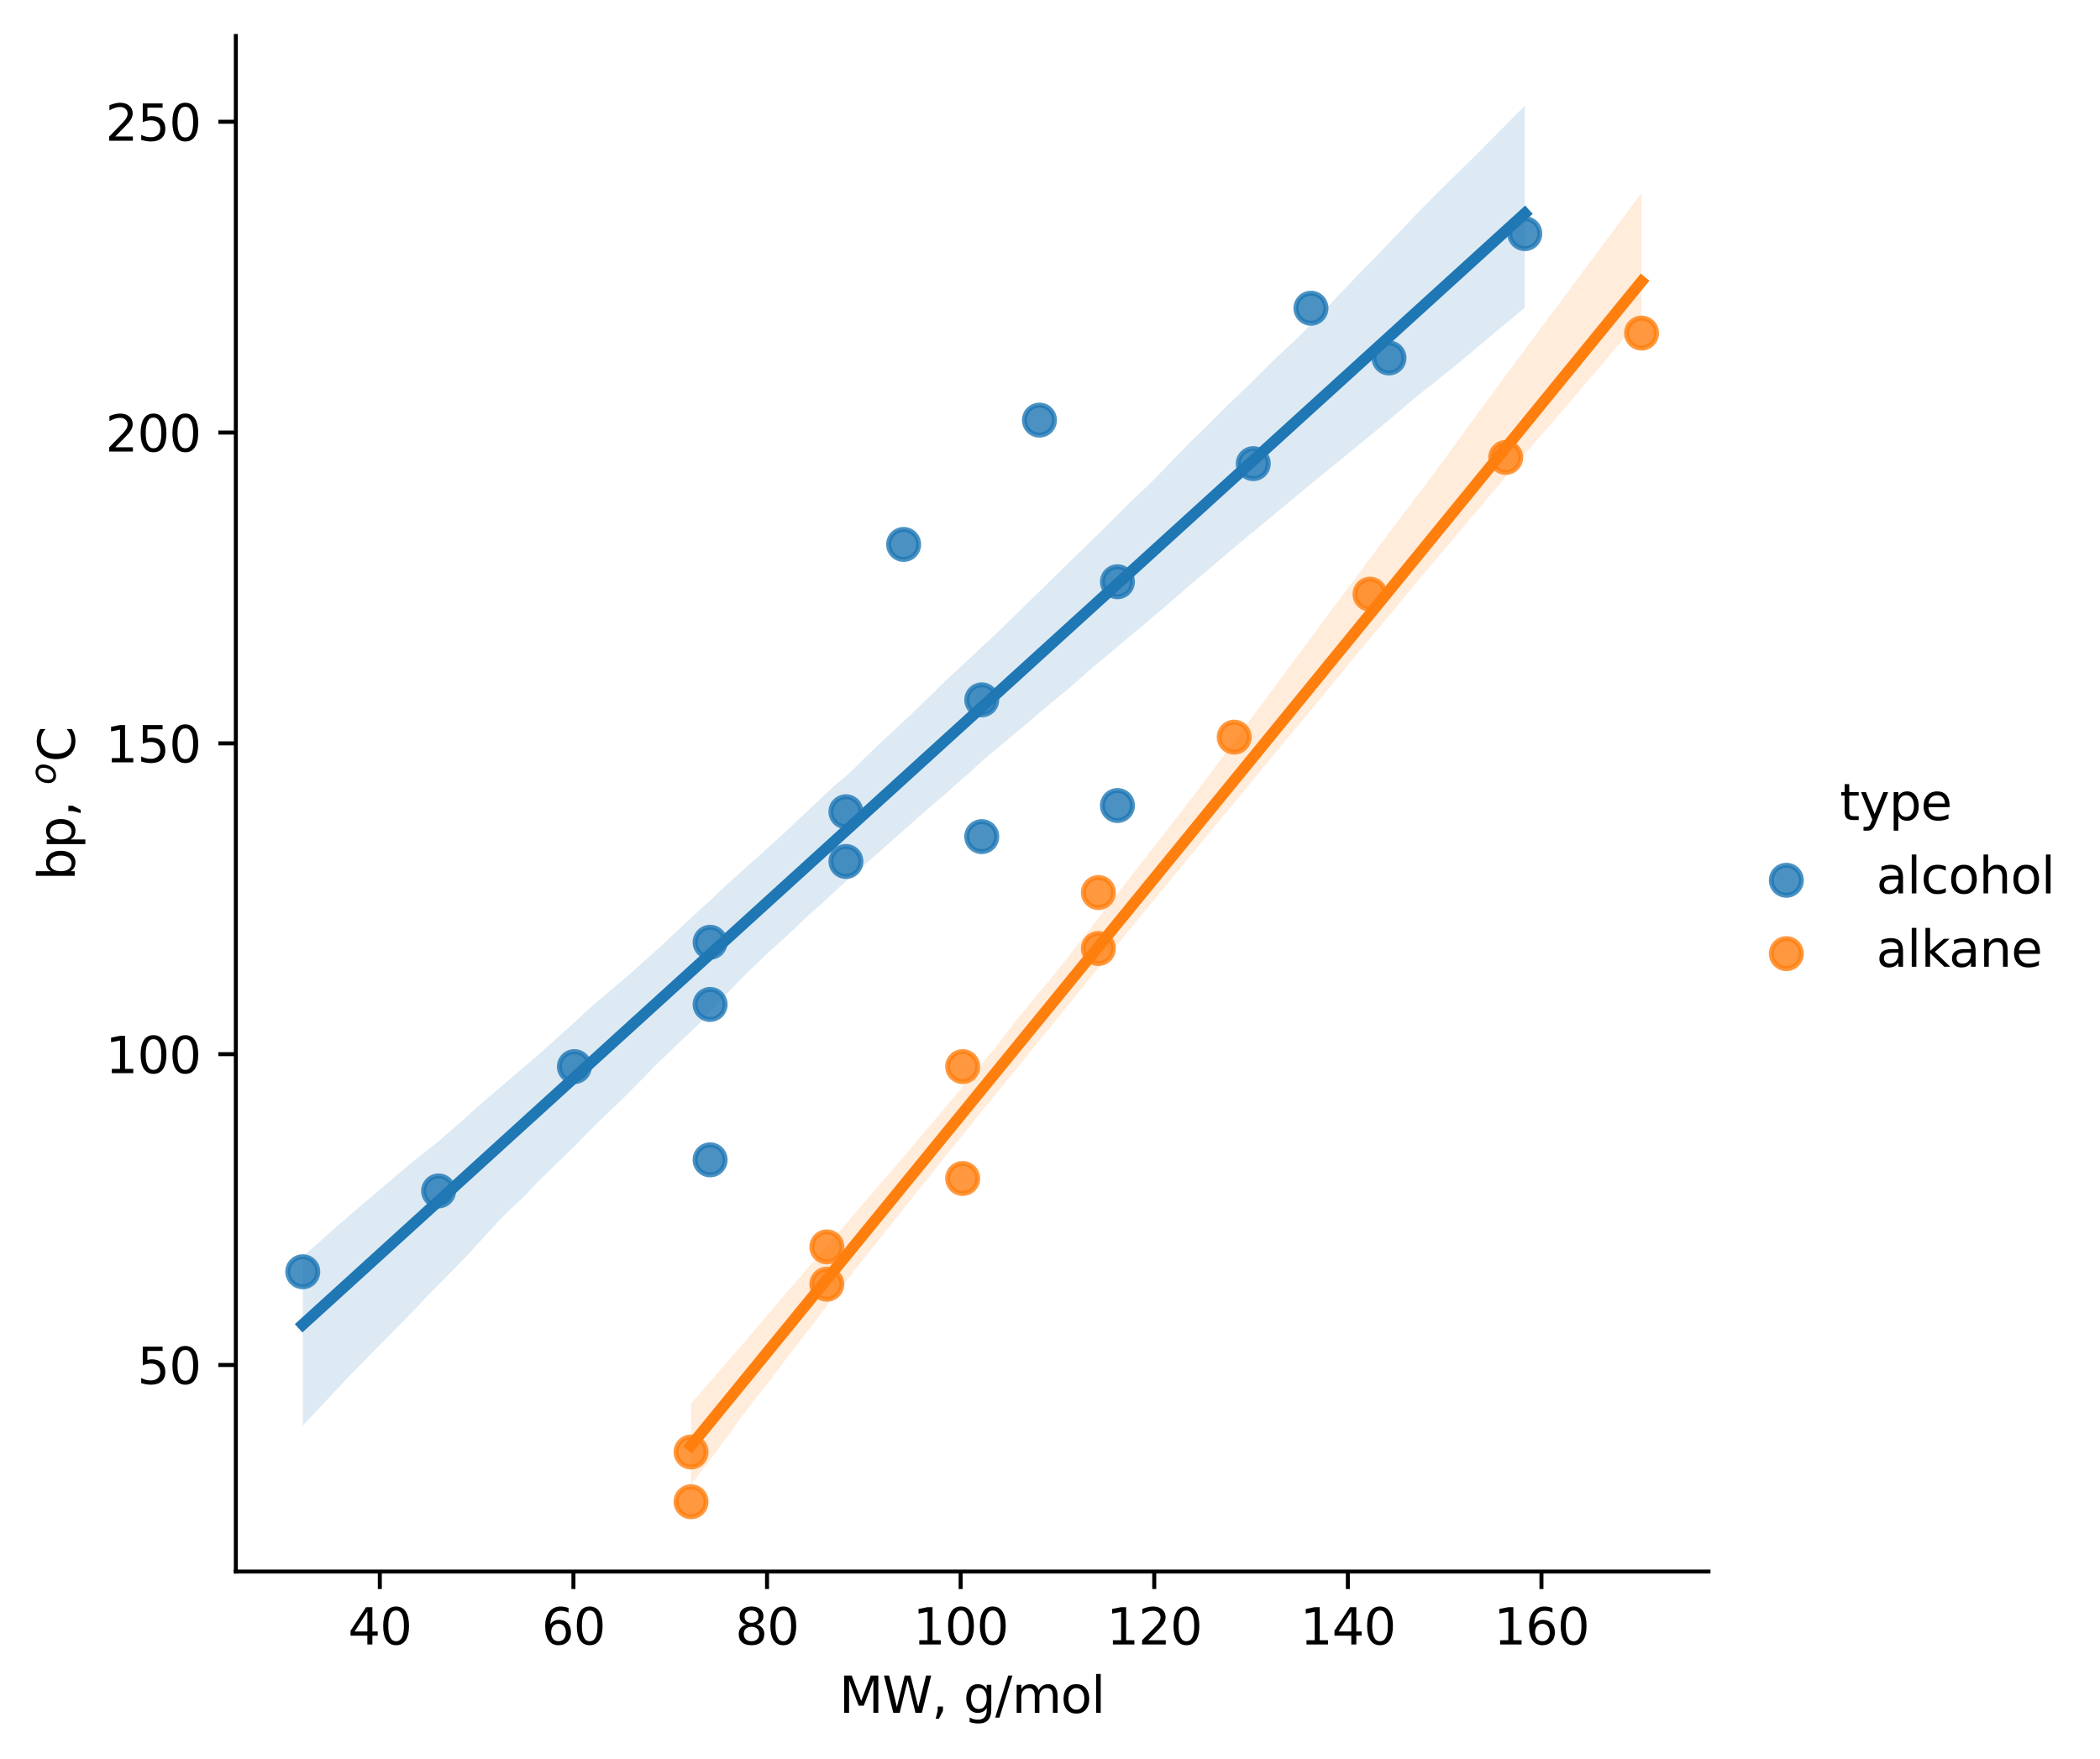 <?xml version="1.0" encoding="utf-8" standalone="no"?>
<!DOCTYPE svg PUBLIC "-//W3C//DTD SVG 1.1//EN"
  "http://www.w3.org/Graphics/SVG/1.1/DTD/svg11.dtd">
<svg xmlns:xlink="http://www.w3.org/1999/xlink" width="420.189pt" height="351.996pt" viewBox="0 0 420.189 351.996" xmlns="http://www.w3.org/2000/svg" version="1.1">
 <defs>
  <style type="text/css">*{stroke-linejoin: round; stroke-linecap: butt}</style>
 </defs>
 <g id="figure_1">
  <g id="patch_1">
   <path d="M 0 351.996 
L 420.189 351.996 
L 420.189 0 
L 0 0 
z
" style="fill: #ffffff"/>
  </g>
  <g id="axes_1">
   <g id="patch_2">
    <path d="M 47.188 314.44 
L 341.851 314.44 
L 341.851 7.2 
L 47.188 7.2 
z
" style="fill: #ffffff"/>
   </g>
   <g id="PathCollection_1">
    <defs>
     <path id="mc6880eda62" d="M 0 3 
C 0.796 3 1.559 2.684 2.121 2.121 
C 2.684 1.559 3 0.796 3 0 
C 3 -0.796 2.684 -1.559 2.121 -2.121 
C 1.559 -2.684 0.796 -3 0 -3 
C -0.796 -3 -1.559 -2.684 -2.121 -2.121 
C -2.684 -1.559 -3 -0.796 -3 0 
C -3 0.796 -2.684 1.559 -2.121 2.121 
C -1.559 2.684 -0.796 3 0 3 
z
" style="stroke: #1f77b4; stroke-opacity: 0.8"/>
    </defs>
    <g clip-path="url(#p0eedf5c0e0)">
     <use xlink:href="#mc6880eda62" x="60.581" y="254.456" style="fill: #1f77b4; fill-opacity: 0.8; stroke: #1f77b4; stroke-opacity: 0.8"/>
     <use xlink:href="#mc6880eda62" x="87.756" y="238.287" style="fill: #1f77b4; fill-opacity: 0.8; stroke: #1f77b4; stroke-opacity: 0.8"/>
     <use xlink:href="#mc6880eda62" x="114.931" y="213.412" style="fill: #1f77b4; fill-opacity: 0.8; stroke: #1f77b4; stroke-opacity: 0.8"/>
     <use xlink:href="#mc6880eda62" x="142.087" y="188.536" style="fill: #1f77b4; fill-opacity: 0.8; stroke: #1f77b4; stroke-opacity: 0.8"/>
     <use xlink:href="#mc6880eda62" x="169.262" y="162.418" style="fill: #1f77b4; fill-opacity: 0.8; stroke: #1f77b4; stroke-opacity: 0.8"/>
     <use xlink:href="#mc6880eda62" x="196.437" y="140.03" style="fill: #1f77b4; fill-opacity: 0.8; stroke: #1f77b4; stroke-opacity: 0.8"/>
     <use xlink:href="#mc6880eda62" x="223.592" y="116.399" style="fill: #1f77b4; fill-opacity: 0.8; stroke: #1f77b4; stroke-opacity: 0.8"/>
     <use xlink:href="#mc6880eda62" x="250.767" y="92.767" style="fill: #1f77b4; fill-opacity: 0.8; stroke: #1f77b4; stroke-opacity: 0.8"/>
     <use xlink:href="#mc6880eda62" x="277.923" y="71.623" style="fill: #1f77b4; fill-opacity: 0.8; stroke: #1f77b4; stroke-opacity: 0.8"/>
     <use xlink:href="#mc6880eda62" x="305.098" y="46.748" style="fill: #1f77b4; fill-opacity: 0.8; stroke: #1f77b4; stroke-opacity: 0.8"/>
     <use xlink:href="#mc6880eda62" x="142.087" y="200.974" style="fill: #1f77b4; fill-opacity: 0.8; stroke: #1f77b4; stroke-opacity: 0.8"/>
     <use xlink:href="#mc6880eda62" x="142.087" y="232.068" style="fill: #1f77b4; fill-opacity: 0.8; stroke: #1f77b4; stroke-opacity: 0.8"/>
     <use xlink:href="#mc6880eda62" x="169.262" y="172.368" style="fill: #1f77b4; fill-opacity: 0.8; stroke: #1f77b4; stroke-opacity: 0.8"/>
     <use xlink:href="#mc6880eda62" x="196.437" y="167.393" style="fill: #1f77b4; fill-opacity: 0.8; stroke: #1f77b4; stroke-opacity: 0.8"/>
     <use xlink:href="#mc6880eda62" x="223.592" y="161.174" style="fill: #1f77b4; fill-opacity: 0.8; stroke: #1f77b4; stroke-opacity: 0.8"/>
     <use xlink:href="#mc6880eda62" x="180.806" y="108.936" style="fill: #1f77b4; fill-opacity: 0.8; stroke: #1f77b4; stroke-opacity: 0.8"/>
     <use xlink:href="#mc6880eda62" x="207.981" y="84.061" style="fill: #1f77b4; fill-opacity: 0.8; stroke: #1f77b4; stroke-opacity: 0.8"/>
     <use xlink:href="#mc6880eda62" x="262.311" y="61.673" style="fill: #1f77b4; fill-opacity: 0.8; stroke: #1f77b4; stroke-opacity: 0.8"/>
    </g>
   </g>
   <g id="FillBetweenPolyCollection_1">
    <path d="M 60.581 251.454 
L 60.581 285.245 
L 63.051 282.616 
L 65.521 279.987 
L 67.991 277.358 
L 70.461 274.73 
L 72.931 272.226 
L 75.4 269.722 
L 77.87 267.212 
L 80.34 264.692 
L 82.81 262.202 
L 85.28 259.543 
L 87.75 257.041 
L 90.22 254.539 
L 92.69 252.034 
L 95.159 249.367 
L 97.629 246.659 
L 100.099 243.953 
L 102.569 241.546 
L 105.039 239.258 
L 107.509 236.574 
L 109.979 234.177 
L 112.448 231.78 
L 114.918 229.384 
L 117.388 226.839 
L 119.858 224.384 
L 122.328 222.013 
L 124.798 219.638 
L 127.268 217.136 
L 129.737 214.633 
L 132.207 212.148 
L 134.677 209.779 
L 137.147 207.441 
L 139.617 205.088 
L 142.087 202.436 
L 144.557 199.786 
L 147.026 197.139 
L 149.496 194.667 
L 151.966 192.287 
L 154.436 189.92 
L 156.906 187.752 
L 159.376 185.422 
L 161.846 183.052 
L 164.316 180.912 
L 166.785 178.591 
L 169.255 176.361 
L 171.725 174.174 
L 174.195 171.986 
L 176.665 169.809 
L 179.135 167.609 
L 181.605 165.421 
L 184.074 163.236 
L 186.544 161.064 
L 189.014 159.018 
L 191.484 156.768 
L 193.954 154.614 
L 196.424 152.365 
L 198.894 150.268 
L 201.363 148.203 
L 203.833 146.141 
L 206.303 144.077 
L 208.773 141.92 
L 211.243 139.911 
L 213.713 137.851 
L 216.183 135.713 
L 218.653 133.516 
L 221.122 131.501 
L 223.592 129.411 
L 226.062 127.313 
L 228.532 125.272 
L 231.002 123.172 
L 233.472 121.065 
L 235.942 118.933 
L 238.411 116.819 
L 240.881 114.719 
L 243.351 112.62 
L 245.821 110.521 
L 248.291 108.445 
L 250.761 106.4 
L 253.231 104.354 
L 255.7 102.307 
L 258.17 100.259 
L 260.64 98.222 
L 263.11 96.185 
L 265.58 94.184 
L 268.05 92.157 
L 270.52 90.13 
L 272.99 88.103 
L 275.459 86.076 
L 277.929 84.016 
L 280.399 81.926 
L 282.869 79.836 
L 285.339 77.834 
L 287.809 75.884 
L 290.279 73.922 
L 292.748 71.88 
L 295.218 69.818 
L 297.688 67.745 
L 300.158 65.641 
L 302.628 63.631 
L 305.098 61.571 
L 305.098 21.165 
L 305.098 21.165 
L 302.628 23.654 
L 300.158 26.144 
L 297.688 28.633 
L 295.218 31.122 
L 292.748 33.55 
L 290.279 35.967 
L 287.809 38.384 
L 285.339 40.893 
L 282.869 43.414 
L 280.399 46.032 
L 277.929 48.577 
L 275.459 51.199 
L 272.99 53.676 
L 270.52 56.266 
L 268.05 58.855 
L 265.58 61.446 
L 263.11 64.037 
L 260.64 66.628 
L 258.17 68.975 
L 255.7 71.258 
L 253.231 73.67 
L 250.761 76.159 
L 248.291 78.542 
L 245.821 80.893 
L 243.351 83.366 
L 240.881 85.85 
L 238.411 88.175 
L 235.942 90.734 
L 233.472 93.271 
L 231.002 95.817 
L 228.532 98.245 
L 226.062 100.538 
L 223.592 103 
L 221.122 105.506 
L 218.653 107.916 
L 216.183 110.326 
L 213.713 112.698 
L 211.243 115.149 
L 208.773 117.561 
L 206.303 119.973 
L 203.833 122.385 
L 201.363 124.793 
L 198.894 127.199 
L 196.424 129.452 
L 193.954 131.775 
L 191.484 134.099 
L 189.014 136.358 
L 186.544 138.824 
L 184.074 141.222 
L 181.605 143.593 
L 179.135 145.897 
L 176.665 148.155 
L 174.195 150.527 
L 171.725 152.967 
L 169.255 155.286 
L 166.785 157.364 
L 164.316 159.686 
L 161.846 162.013 
L 159.376 164.323 
L 156.906 166.668 
L 154.436 168.91 
L 151.966 171.142 
L 149.496 173.339 
L 147.026 175.556 
L 144.557 177.819 
L 142.087 180.181 
L 139.617 182.402 
L 137.147 184.715 
L 134.677 186.993 
L 132.207 189.346 
L 129.737 191.54 
L 127.268 193.773 
L 124.798 195.964 
L 122.328 198.001 
L 119.858 200.097 
L 117.388 202.265 
L 114.918 204.587 
L 112.448 206.795 
L 109.979 209.021 
L 107.509 211.217 
L 105.039 213.344 
L 102.569 215.438 
L 100.099 217.541 
L 97.629 219.643 
L 95.159 221.797 
L 92.69 224.074 
L 90.22 226.216 
L 87.75 228.359 
L 85.28 230.312 
L 82.81 232.241 
L 80.34 234.335 
L 77.87 236.435 
L 75.4 238.538 
L 72.931 240.638 
L 70.461 242.737 
L 67.991 244.858 
L 65.521 247.056 
L 63.051 249.255 
L 60.581 251.454 
z
" clip-path="url(#p0eedf5c0e0)" style="fill: #1f77b4; fill-opacity: 0.15"/>
   </g>
   <g id="PathCollection_2">
    <defs>
     <path id="m1ba519c7c3" d="M 0 3 
C 0.796 3 1.559 2.684 2.121 2.121 
C 2.684 1.559 3 0.796 3 0 
C 3 -0.796 2.684 -1.559 2.121 -2.121 
C 1.559 -2.684 0.796 -3 0 -3 
C -0.796 -3 -1.559 -2.684 -2.121 -2.121 
C -2.684 -1.559 -3 -0.796 -3 0 
C -3 0.796 -2.684 1.559 -2.121 2.121 
C -1.559 2.684 -0.796 3 0 3 
z
" style="stroke: #ff7f0e; stroke-opacity: 0.8"/>
    </defs>
    <g clip-path="url(#p0eedf5c0e0)">
     <use xlink:href="#m1ba519c7c3" x="138.271" y="290.524" style="fill: #ff7f0e; fill-opacity: 0.8; stroke: #ff7f0e; stroke-opacity: 0.8"/>
     <use xlink:href="#m1ba519c7c3" x="165.446" y="249.481" style="fill: #ff7f0e; fill-opacity: 0.8; stroke: #ff7f0e; stroke-opacity: 0.8"/>
     <use xlink:href="#m1ba519c7c3" x="192.621" y="213.412" style="fill: #ff7f0e; fill-opacity: 0.8; stroke: #ff7f0e; stroke-opacity: 0.8"/>
     <use xlink:href="#m1ba519c7c3" x="219.777" y="178.586" style="fill: #ff7f0e; fill-opacity: 0.8; stroke: #ff7f0e; stroke-opacity: 0.8"/>
     <use xlink:href="#m1ba519c7c3" x="246.951" y="147.492" style="fill: #ff7f0e; fill-opacity: 0.8; stroke: #ff7f0e; stroke-opacity: 0.8"/>
     <use xlink:href="#m1ba519c7c3" x="274.126" y="118.886" style="fill: #ff7f0e; fill-opacity: 0.8; stroke: #ff7f0e; stroke-opacity: 0.8"/>
     <use xlink:href="#m1ba519c7c3" x="301.282" y="91.523" style="fill: #ff7f0e; fill-opacity: 0.8; stroke: #ff7f0e; stroke-opacity: 0.8"/>
     <use xlink:href="#m1ba519c7c3" x="328.457" y="66.648" style="fill: #ff7f0e; fill-opacity: 0.8; stroke: #ff7f0e; stroke-opacity: 0.8"/>
     <use xlink:href="#m1ba519c7c3" x="165.446" y="256.943" style="fill: #ff7f0e; fill-opacity: 0.8; stroke: #ff7f0e; stroke-opacity: 0.8"/>
     <use xlink:href="#m1ba519c7c3" x="219.777" y="189.78" style="fill: #ff7f0e; fill-opacity: 0.8; stroke: #ff7f0e; stroke-opacity: 0.8"/>
     <use xlink:href="#m1ba519c7c3" x="138.271" y="300.475" style="fill: #ff7f0e; fill-opacity: 0.8; stroke: #ff7f0e; stroke-opacity: 0.8"/>
     <use xlink:href="#m1ba519c7c3" x="192.621" y="235.799" style="fill: #ff7f0e; fill-opacity: 0.8; stroke: #ff7f0e; stroke-opacity: 0.8"/>
    </g>
   </g>
   <g id="FillBetweenPolyCollection_2">
    <path d="M 138.271 280.847 
L 138.271 297.061 
L 140.192 294.545 
L 142.113 292.096 
L 144.034 289.423 
L 145.955 286.851 
L 147.876 284.163 
L 149.797 281.632 
L 151.719 279.175 
L 153.64 276.693 
L 155.561 274.195 
L 157.482 271.629 
L 159.403 269.185 
L 161.324 266.639 
L 163.245 264.202 
L 165.166 261.641 
L 167.087 259.238 
L 169.008 256.745 
L 170.929 254.246 
L 172.85 251.802 
L 174.771 249.434 
L 176.692 247.022 
L 178.614 244.626 
L 180.535 242.21 
L 182.456 239.769 
L 184.377 237.38 
L 186.298 234.975 
L 188.219 232.549 
L 190.14 230.162 
L 192.061 227.783 
L 193.982 225.424 
L 195.903 222.991 
L 197.824 220.649 
L 199.745 218.319 
L 201.666 215.952 
L 203.587 213.592 
L 205.508 211.217 
L 207.43 208.848 
L 209.351 206.51 
L 211.272 204.132 
L 213.193 201.731 
L 215.114 199.373 
L 217.035 197.023 
L 218.956 194.638 
L 220.877 192.294 
L 222.798 189.955 
L 224.719 187.617 
L 226.64 185.269 
L 228.561 182.902 
L 230.482 180.597 
L 232.403 178.266 
L 234.325 175.929 
L 236.246 173.59 
L 238.167 171.261 
L 240.088 168.922 
L 242.009 166.599 
L 243.93 164.24 
L 245.851 161.919 
L 247.772 159.629 
L 249.693 157.311 
L 251.614 154.957 
L 253.535 152.634 
L 255.456 150.298 
L 257.377 147.966 
L 259.298 145.71 
L 261.22 143.387 
L 263.141 141.055 
L 265.062 138.755 
L 266.983 136.404 
L 268.904 134.05 
L 270.825 131.695 
L 272.746 129.392 
L 274.667 127.131 
L 276.588 124.825 
L 278.509 122.515 
L 280.43 120.188 
L 282.351 117.859 
L 284.272 115.566 
L 286.193 113.287 
L 288.114 111.006 
L 290.036 108.737 
L 291.957 106.451 
L 293.878 104.134 
L 295.799 101.918 
L 297.72 99.596 
L 299.641 97.337 
L 301.562 95.081 
L 303.483 92.811 
L 305.404 90.525 
L 307.325 88.284 
L 309.246 86.104 
L 311.167 83.883 
L 313.088 81.639 
L 315.009 79.379 
L 316.931 77.119 
L 318.852 74.893 
L 320.773 72.624 
L 322.694 70.341 
L 324.615 68.029 
L 326.536 65.758 
L 328.457 63.531 
L 328.457 38.574 
L 328.457 38.574 
L 326.536 41.161 
L 324.615 43.747 
L 322.694 46.334 
L 320.773 48.912 
L 318.852 51.49 
L 316.931 54.069 
L 315.009 56.648 
L 313.088 59.227 
L 311.167 61.807 
L 309.246 64.386 
L 307.325 66.965 
L 305.404 69.544 
L 303.483 72.123 
L 301.562 74.727 
L 299.641 77.349 
L 297.72 79.968 
L 295.799 82.556 
L 293.878 85.188 
L 291.957 87.828 
L 290.036 90.462 
L 288.114 93.084 
L 286.193 95.706 
L 284.272 98.254 
L 282.351 100.776 
L 280.43 103.299 
L 278.509 105.835 
L 276.588 108.42 
L 274.667 111.005 
L 272.746 113.59 
L 270.825 116.177 
L 268.904 118.739 
L 266.983 121.276 
L 265.062 123.867 
L 263.141 126.503 
L 261.22 129.11 
L 259.298 131.695 
L 257.377 134.282 
L 255.456 136.868 
L 253.535 139.455 
L 251.614 142.041 
L 249.693 144.628 
L 247.772 147.214 
L 245.851 149.801 
L 243.93 152.387 
L 242.009 154.974 
L 240.088 157.531 
L 238.167 160.068 
L 236.246 162.553 
L 234.325 164.991 
L 232.403 167.513 
L 230.482 169.966 
L 228.561 172.434 
L 226.64 174.888 
L 224.719 177.376 
L 222.798 179.806 
L 220.877 182.314 
L 218.956 184.786 
L 217.035 187.26 
L 215.114 189.639 
L 213.193 192.159 
L 211.272 194.537 
L 209.351 196.937 
L 207.43 199.137 
L 205.508 201.532 
L 203.587 203.819 
L 201.666 206.294 
L 199.745 208.88 
L 197.824 211.175 
L 195.903 213.442 
L 193.982 215.806 
L 192.061 218.092 
L 190.14 220.358 
L 188.219 222.662 
L 186.298 224.948 
L 184.377 227.232 
L 182.456 229.51 
L 180.535 231.801 
L 178.614 234.004 
L 176.692 236.21 
L 174.771 238.486 
L 172.85 240.684 
L 170.929 242.919 
L 169.008 245.185 
L 167.087 247.37 
L 165.166 249.612 
L 163.245 251.835 
L 161.324 254.048 
L 159.403 256.289 
L 157.482 258.501 
L 155.561 260.784 
L 153.64 263.031 
L 151.719 265.288 
L 149.797 267.523 
L 147.876 269.763 
L 145.955 271.98 
L 144.034 274.197 
L 142.113 276.414 
L 140.192 278.63 
L 138.271 280.847 
z
" clip-path="url(#p0eedf5c0e0)" style="fill: #ff7f0e; fill-opacity: 0.15"/>
   </g>
   <g id="matplotlib.axis_1">
    <g id="xtick_1">
     <g id="line2d_1">
      <defs>
       <path id="m00d97bbc1f" d="M 0 0 
L 0 3.5 
" style="stroke: #000000; stroke-width: 0.8"/>
      </defs>
      <g>
       <use xlink:href="#m00d97bbc1f" x="75.999" y="314.44" style="stroke: #000000; stroke-width: 0.8"/>
      </g>
     </g>
     <g id="text_1">
      <!-- 40 -->
      <g transform="translate(69.637 329.038) scale(0.1 -0.1)">
       <defs>
        <path id="DejaVuSans-34" d="M 2419 4116 
L 825 1625 
L 2419 1625 
L 2419 4116 
z
M 2253 4666 
L 3047 4666 
L 3047 1625 
L 3713 1625 
L 3713 1100 
L 3047 1100 
L 3047 0 
L 2419 0 
L 2419 1100 
L 313 1100 
L 313 1709 
L 2253 4666 
z
" transform="scale(0.016)"/>
        <path id="DejaVuSans-30" d="M 2034 4250 
Q 1547 4250 1301 3770 
Q 1056 3291 1056 2328 
Q 1056 1369 1301 889 
Q 1547 409 2034 409 
Q 2525 409 2770 889 
Q 3016 1369 3016 2328 
Q 3016 3291 2770 3770 
Q 2525 4250 2034 4250 
z
M 2034 4750 
Q 2819 4750 3233 4129 
Q 3647 3509 3647 2328 
Q 3647 1150 3233 529 
Q 2819 -91 2034 -91 
Q 1250 -91 836 529 
Q 422 1150 422 2328 
Q 422 3509 836 4129 
Q 1250 4750 2034 4750 
z
" transform="scale(0.016)"/>
       </defs>
       <use xlink:href="#DejaVuSans-34"/>
       <use xlink:href="#DejaVuSans-30" transform="translate(63.623 0)"/>
      </g>
     </g>
    </g>
    <g id="xtick_2">
     <g id="line2d_2">
      <g>
       <use xlink:href="#m00d97bbc1f" x="114.737" y="314.44" style="stroke: #000000; stroke-width: 0.8"/>
      </g>
     </g>
     <g id="text_2">
      <!-- 60 -->
      <g transform="translate(108.375 329.038) scale(0.1 -0.1)">
       <defs>
        <path id="DejaVuSans-36" d="M 2113 2584 
Q 1688 2584 1439 2293 
Q 1191 2003 1191 1497 
Q 1191 994 1439 701 
Q 1688 409 2113 409 
Q 2538 409 2786 701 
Q 3034 994 3034 1497 
Q 3034 2003 2786 2293 
Q 2538 2584 2113 2584 
z
M 3366 4563 
L 3366 3988 
Q 3128 4100 2886 4159 
Q 2644 4219 2406 4219 
Q 1781 4219 1451 3797 
Q 1122 3375 1075 2522 
Q 1259 2794 1537 2939 
Q 1816 3084 2150 3084 
Q 2853 3084 3261 2657 
Q 3669 2231 3669 1497 
Q 3669 778 3244 343 
Q 2819 -91 2113 -91 
Q 1303 -91 875 529 
Q 447 1150 447 2328 
Q 447 3434 972 4092 
Q 1497 4750 2381 4750 
Q 2619 4750 2861 4703 
Q 3103 4656 3366 4563 
z
" transform="scale(0.016)"/>
       </defs>
       <use xlink:href="#DejaVuSans-36"/>
       <use xlink:href="#DejaVuSans-30" transform="translate(63.623 0)"/>
      </g>
     </g>
    </g>
    <g id="xtick_3">
     <g id="line2d_3">
      <g>
       <use xlink:href="#m00d97bbc1f" x="153.476" y="314.44" style="stroke: #000000; stroke-width: 0.8"/>
      </g>
     </g>
     <g id="text_3">
      <!-- 80 -->
      <g transform="translate(147.113 329.038) scale(0.1 -0.1)">
       <defs>
        <path id="DejaVuSans-38" d="M 2034 2216 
Q 1584 2216 1326 1975 
Q 1069 1734 1069 1313 
Q 1069 891 1326 650 
Q 1584 409 2034 409 
Q 2484 409 2743 651 
Q 3003 894 3003 1313 
Q 3003 1734 2745 1975 
Q 2488 2216 2034 2216 
z
M 1403 2484 
Q 997 2584 770 2862 
Q 544 3141 544 3541 
Q 544 4100 942 4425 
Q 1341 4750 2034 4750 
Q 2731 4750 3128 4425 
Q 3525 4100 3525 3541 
Q 3525 3141 3298 2862 
Q 3072 2584 2669 2484 
Q 3125 2378 3379 2068 
Q 3634 1759 3634 1313 
Q 3634 634 3220 271 
Q 2806 -91 2034 -91 
Q 1263 -91 848 271 
Q 434 634 434 1313 
Q 434 1759 690 2068 
Q 947 2378 1403 2484 
z
M 1172 3481 
Q 1172 3119 1398 2916 
Q 1625 2713 2034 2713 
Q 2441 2713 2670 2916 
Q 2900 3119 2900 3481 
Q 2900 3844 2670 4047 
Q 2441 4250 2034 4250 
Q 1625 4250 1398 4047 
Q 1172 3844 1172 3481 
z
" transform="scale(0.016)"/>
       </defs>
       <use xlink:href="#DejaVuSans-38"/>
       <use xlink:href="#DejaVuSans-30" transform="translate(63.623 0)"/>
      </g>
     </g>
    </g>
    <g id="xtick_4">
     <g id="line2d_4">
      <g>
       <use xlink:href="#m00d97bbc1f" x="192.214" y="314.44" style="stroke: #000000; stroke-width: 0.8"/>
      </g>
     </g>
     <g id="text_4">
      <!-- 100 -->
      <g transform="translate(182.67 329.038) scale(0.1 -0.1)">
       <defs>
        <path id="DejaVuSans-31" d="M 794 531 
L 1825 531 
L 1825 4091 
L 703 3866 
L 703 4441 
L 1819 4666 
L 2450 4666 
L 2450 531 
L 3481 531 
L 3481 0 
L 794 0 
L 794 531 
z
" transform="scale(0.016)"/>
       </defs>
       <use xlink:href="#DejaVuSans-31"/>
       <use xlink:href="#DejaVuSans-30" transform="translate(63.623 0)"/>
       <use xlink:href="#DejaVuSans-30" transform="translate(127.246 0)"/>
      </g>
     </g>
    </g>
    <g id="xtick_5">
     <g id="line2d_5">
      <g>
       <use xlink:href="#m00d97bbc1f" x="230.953" y="314.44" style="stroke: #000000; stroke-width: 0.8"/>
      </g>
     </g>
     <g id="text_5">
      <!-- 120 -->
      <g transform="translate(221.409 329.038) scale(0.1 -0.1)">
       <defs>
        <path id="DejaVuSans-32" d="M 1228 531 
L 3431 531 
L 3431 0 
L 469 0 
L 469 531 
Q 828 903 1448 1529 
Q 2069 2156 2228 2338 
Q 2531 2678 2651 2914 
Q 2772 3150 2772 3378 
Q 2772 3750 2511 3984 
Q 2250 4219 1831 4219 
Q 1534 4219 1204 4116 
Q 875 4013 500 3803 
L 500 4441 
Q 881 4594 1212 4672 
Q 1544 4750 1819 4750 
Q 2544 4750 2975 4387 
Q 3406 4025 3406 3419 
Q 3406 3131 3298 2873 
Q 3191 2616 2906 2266 
Q 2828 2175 2409 1742 
Q 1991 1309 1228 531 
z
" transform="scale(0.016)"/>
       </defs>
       <use xlink:href="#DejaVuSans-31"/>
       <use xlink:href="#DejaVuSans-32" transform="translate(63.623 0)"/>
       <use xlink:href="#DejaVuSans-30" transform="translate(127.246 0)"/>
      </g>
     </g>
    </g>
    <g id="xtick_6">
     <g id="line2d_6">
      <g>
       <use xlink:href="#m00d97bbc1f" x="269.691" y="314.44" style="stroke: #000000; stroke-width: 0.8"/>
      </g>
     </g>
     <g id="text_6">
      <!-- 140 -->
      <g transform="translate(260.147 329.038) scale(0.1 -0.1)">
       <use xlink:href="#DejaVuSans-31"/>
       <use xlink:href="#DejaVuSans-34" transform="translate(63.623 0)"/>
       <use xlink:href="#DejaVuSans-30" transform="translate(127.246 0)"/>
      </g>
     </g>
    </g>
    <g id="xtick_7">
     <g id="line2d_7">
      <g>
       <use xlink:href="#m00d97bbc1f" x="308.429" y="314.44" style="stroke: #000000; stroke-width: 0.8"/>
      </g>
     </g>
     <g id="text_7">
      <!-- 160 -->
      <g transform="translate(298.885 329.038) scale(0.1 -0.1)">
       <use xlink:href="#DejaVuSans-31"/>
       <use xlink:href="#DejaVuSans-36" transform="translate(63.623 0)"/>
       <use xlink:href="#DejaVuSans-30" transform="translate(127.246 0)"/>
      </g>
     </g>
    </g>
    <g id="text_8">
     <!-- MW, g/mol -->
     <g transform="translate(167.906 342.717) scale(0.1 -0.1)">
      <defs>
       <path id="DejaVuSans-4d" d="M 628 4666 
L 1569 4666 
L 2759 1491 
L 3956 4666 
L 4897 4666 
L 4897 0 
L 4281 0 
L 4281 4097 
L 3078 897 
L 2444 897 
L 1241 4097 
L 1241 0 
L 628 0 
L 628 4666 
z
" transform="scale(0.016)"/>
       <path id="DejaVuSans-57" d="M 213 4666 
L 850 4666 
L 1831 722 
L 2809 4666 
L 3519 4666 
L 4500 722 
L 5478 4666 
L 6119 4666 
L 4947 0 
L 4153 0 
L 3169 4050 
L 2175 0 
L 1381 0 
L 213 4666 
z
" transform="scale(0.016)"/>
       <path id="DejaVuSans-2c" d="M 750 794 
L 1409 794 
L 1409 256 
L 897 -744 
L 494 -744 
L 750 256 
L 750 794 
z
" transform="scale(0.016)"/>
       <path id="DejaVuSans-20" transform="scale(0.016)"/>
       <path id="DejaVuSans-67" d="M 2906 1791 
Q 2906 2416 2648 2759 
Q 2391 3103 1925 3103 
Q 1463 3103 1205 2759 
Q 947 2416 947 1791 
Q 947 1169 1205 825 
Q 1463 481 1925 481 
Q 2391 481 2648 825 
Q 2906 1169 2906 1791 
z
M 3481 434 
Q 3481 -459 3084 -895 
Q 2688 -1331 1869 -1331 
Q 1566 -1331 1297 -1286 
Q 1028 -1241 775 -1147 
L 775 -588 
Q 1028 -725 1275 -790 
Q 1522 -856 1778 -856 
Q 2344 -856 2625 -561 
Q 2906 -266 2906 331 
L 2906 616 
Q 2728 306 2450 153 
Q 2172 0 1784 0 
Q 1141 0 747 490 
Q 353 981 353 1791 
Q 353 2603 747 3093 
Q 1141 3584 1784 3584 
Q 2172 3584 2450 3431 
Q 2728 3278 2906 2969 
L 2906 3500 
L 3481 3500 
L 3481 434 
z
" transform="scale(0.016)"/>
       <path id="DejaVuSans-2f" d="M 1625 4666 
L 2156 4666 
L 531 -594 
L 0 -594 
L 1625 4666 
z
" transform="scale(0.016)"/>
       <path id="DejaVuSans-6d" d="M 3328 2828 
Q 3544 3216 3844 3400 
Q 4144 3584 4550 3584 
Q 5097 3584 5394 3201 
Q 5691 2819 5691 2113 
L 5691 0 
L 5113 0 
L 5113 2094 
Q 5113 2597 4934 2840 
Q 4756 3084 4391 3084 
Q 3944 3084 3684 2787 
Q 3425 2491 3425 1978 
L 3425 0 
L 2847 0 
L 2847 2094 
Q 2847 2600 2669 2842 
Q 2491 3084 2119 3084 
Q 1678 3084 1418 2786 
Q 1159 2488 1159 1978 
L 1159 0 
L 581 0 
L 581 3500 
L 1159 3500 
L 1159 2956 
Q 1356 3278 1631 3431 
Q 1906 3584 2284 3584 
Q 2666 3584 2933 3390 
Q 3200 3197 3328 2828 
z
" transform="scale(0.016)"/>
       <path id="DejaVuSans-6f" d="M 1959 3097 
Q 1497 3097 1228 2736 
Q 959 2375 959 1747 
Q 959 1119 1226 758 
Q 1494 397 1959 397 
Q 2419 397 2687 759 
Q 2956 1122 2956 1747 
Q 2956 2369 2687 2733 
Q 2419 3097 1959 3097 
z
M 1959 3584 
Q 2709 3584 3137 3096 
Q 3566 2609 3566 1747 
Q 3566 888 3137 398 
Q 2709 -91 1959 -91 
Q 1206 -91 779 398 
Q 353 888 353 1747 
Q 353 2609 779 3096 
Q 1206 3584 1959 3584 
z
" transform="scale(0.016)"/>
       <path id="DejaVuSans-6c" d="M 603 4863 
L 1178 4863 
L 1178 0 
L 603 0 
L 603 4863 
z
" transform="scale(0.016)"/>
      </defs>
      <use xlink:href="#DejaVuSans-4d"/>
      <use xlink:href="#DejaVuSans-57" transform="translate(86.279 0)"/>
      <use xlink:href="#DejaVuSans-2c" transform="translate(185.156 0)"/>
      <use xlink:href="#DejaVuSans-20" transform="translate(216.943 0)"/>
      <use xlink:href="#DejaVuSans-67" transform="translate(248.73 0)"/>
      <use xlink:href="#DejaVuSans-2f" transform="translate(312.207 0)"/>
      <use xlink:href="#DejaVuSans-6d" transform="translate(345.898 0)"/>
      <use xlink:href="#DejaVuSans-6f" transform="translate(443.311 0)"/>
      <use xlink:href="#DejaVuSans-6c" transform="translate(504.492 0)"/>
     </g>
    </g>
   </g>
   <g id="matplotlib.axis_2">
    <g id="ytick_1">
     <g id="line2d_8">
      <defs>
       <path id="m1322e34379" d="M 0 0 
L -3.5 0 
" style="stroke: #000000; stroke-width: 0.8"/>
      </defs>
      <g>
       <use xlink:href="#m1322e34379" x="47.188" y="273.112" style="stroke: #000000; stroke-width: 0.8"/>
      </g>
     </g>
     <g id="text_9">
      <!-- 50 -->
      <g transform="translate(27.462 276.911) scale(0.1 -0.1)">
       <defs>
        <path id="DejaVuSans-35" d="M 691 4666 
L 3169 4666 
L 3169 4134 
L 1269 4134 
L 1269 2991 
Q 1406 3038 1543 3061 
Q 1681 3084 1819 3084 
Q 2600 3084 3056 2656 
Q 3513 2228 3513 1497 
Q 3513 744 3044 326 
Q 2575 -91 1722 -91 
Q 1428 -91 1123 -41 
Q 819 9 494 109 
L 494 744 
Q 775 591 1075 516 
Q 1375 441 1709 441 
Q 2250 441 2565 725 
Q 2881 1009 2881 1497 
Q 2881 1984 2565 2268 
Q 2250 2553 1709 2553 
Q 1456 2553 1204 2497 
Q 953 2441 691 2322 
L 691 4666 
z
" transform="scale(0.016)"/>
       </defs>
       <use xlink:href="#DejaVuSans-35"/>
       <use xlink:href="#DejaVuSans-30" transform="translate(63.623 0)"/>
      </g>
     </g>
    </g>
    <g id="ytick_2">
     <g id="line2d_9">
      <g>
       <use xlink:href="#m1322e34379" x="47.188" y="210.924" style="stroke: #000000; stroke-width: 0.8"/>
      </g>
     </g>
     <g id="text_10">
      <!-- 100 -->
      <g transform="translate(21.1 214.723) scale(0.1 -0.1)">
       <use xlink:href="#DejaVuSans-31"/>
       <use xlink:href="#DejaVuSans-30" transform="translate(63.623 0)"/>
       <use xlink:href="#DejaVuSans-30" transform="translate(127.246 0)"/>
      </g>
     </g>
    </g>
    <g id="ytick_3">
     <g id="line2d_10">
      <g>
       <use xlink:href="#m1322e34379" x="47.188" y="148.736" style="stroke: #000000; stroke-width: 0.8"/>
      </g>
     </g>
     <g id="text_11">
      <!-- 150 -->
      <g transform="translate(21.1 152.535) scale(0.1 -0.1)">
       <use xlink:href="#DejaVuSans-31"/>
       <use xlink:href="#DejaVuSans-35" transform="translate(63.623 0)"/>
       <use xlink:href="#DejaVuSans-30" transform="translate(127.246 0)"/>
      </g>
     </g>
    </g>
    <g id="ytick_4">
     <g id="line2d_11">
      <g>
       <use xlink:href="#m1322e34379" x="47.188" y="86.548" style="stroke: #000000; stroke-width: 0.8"/>
      </g>
     </g>
     <g id="text_12">
      <!-- 200 -->
      <g transform="translate(21.1 90.348) scale(0.1 -0.1)">
       <use xlink:href="#DejaVuSans-32"/>
       <use xlink:href="#DejaVuSans-30" transform="translate(63.623 0)"/>
       <use xlink:href="#DejaVuSans-30" transform="translate(127.246 0)"/>
      </g>
     </g>
    </g>
    <g id="ytick_5">
     <g id="line2d_12">
      <g>
       <use xlink:href="#m1322e34379" x="47.188" y="24.361" style="stroke: #000000; stroke-width: 0.8"/>
      </g>
     </g>
     <g id="text_13">
      <!-- 250 -->
      <g transform="translate(21.1 28.16) scale(0.1 -0.1)">
       <use xlink:href="#DejaVuSans-32"/>
       <use xlink:href="#DejaVuSans-35" transform="translate(63.623 0)"/>
       <use xlink:href="#DejaVuSans-30" transform="translate(127.246 0)"/>
      </g>
     </g>
    </g>
    <g id="text_14">
     <!-- bp, $^o$C -->
     <g transform="translate(15 176.17) rotate(-90) scale(0.1 -0.1)">
      <defs>
       <path id="DejaVuSans-62" d="M 3116 1747 
Q 3116 2381 2855 2742 
Q 2594 3103 2138 3103 
Q 1681 3103 1420 2742 
Q 1159 2381 1159 1747 
Q 1159 1113 1420 752 
Q 1681 391 2138 391 
Q 2594 391 2855 752 
Q 3116 1113 3116 1747 
z
M 1159 2969 
Q 1341 3281 1617 3432 
Q 1894 3584 2278 3584 
Q 2916 3584 3314 3078 
Q 3713 2572 3713 1747 
Q 3713 922 3314 415 
Q 2916 -91 2278 -91 
Q 1894 -91 1617 61 
Q 1341 213 1159 525 
L 1159 0 
L 581 0 
L 581 4863 
L 1159 4863 
L 1159 2969 
z
" transform="scale(0.016)"/>
       <path id="DejaVuSans-70" d="M 1159 525 
L 1159 -1331 
L 581 -1331 
L 581 3500 
L 1159 3500 
L 1159 2969 
Q 1341 3281 1617 3432 
Q 1894 3584 2278 3584 
Q 2916 3584 3314 3078 
Q 3713 2572 3713 1747 
Q 3713 922 3314 415 
Q 2916 -91 2278 -91 
Q 1894 -91 1617 61 
Q 1341 213 1159 525 
z
M 3116 1747 
Q 3116 2381 2855 2742 
Q 2594 3103 2138 3103 
Q 1681 3103 1420 2742 
Q 1159 2381 1159 1747 
Q 1159 1113 1420 752 
Q 1681 391 2138 391 
Q 2594 391 2855 752 
Q 3116 1113 3116 1747 
z
" transform="scale(0.016)"/>
       <path id="DejaVuSans-Oblique-6f" d="M 1625 -91 
Q 1009 -91 651 289 
Q 294 669 294 1325 
Q 294 1706 417 2101 
Q 541 2497 738 2766 
Q 1047 3184 1428 3384 
Q 1809 3584 2291 3584 
Q 2888 3584 3255 3212 
Q 3622 2841 3622 2241 
Q 3622 1825 3500 1412 
Q 3378 1000 3181 728 
Q 2875 309 2494 109 
Q 2113 -91 1625 -91 
z
M 891 1344 
Q 891 869 1089 633 
Q 1288 397 1691 397 
Q 2269 397 2648 901 
Q 3028 1406 3028 2181 
Q 3028 2634 2825 2865 
Q 2622 3097 2228 3097 
Q 1903 3097 1650 2945 
Q 1397 2794 1197 2484 
Q 1050 2253 970 1956 
Q 891 1659 891 1344 
z
" transform="scale(0.016)"/>
       <path id="DejaVuSans-43" d="M 4122 4306 
L 4122 3641 
Q 3803 3938 3442 4084 
Q 3081 4231 2675 4231 
Q 1875 4231 1450 3742 
Q 1025 3253 1025 2328 
Q 1025 1406 1450 917 
Q 1875 428 2675 428 
Q 3081 428 3442 575 
Q 3803 722 4122 1019 
L 4122 359 
Q 3791 134 3420 21 
Q 3050 -91 2638 -91 
Q 1578 -91 968 557 
Q 359 1206 359 2328 
Q 359 3453 968 4101 
Q 1578 4750 2638 4750 
Q 3056 4750 3426 4639 
Q 3797 4528 4122 4306 
z
" transform="scale(0.016)"/>
      </defs>
      <use xlink:href="#DejaVuSans-62" transform="translate(0 0.519)"/>
      <use xlink:href="#DejaVuSans-70" transform="translate(63.477 0.519)"/>
      <use xlink:href="#DejaVuSans-2c" transform="translate(126.953 0.519)"/>
      <use xlink:href="#DejaVuSans-20" transform="translate(158.74 0.519)"/>
      <use xlink:href="#DejaVuSans-Oblique-6f" transform="translate(191.484 38.8) scale(0.7)"/>
      <use xlink:href="#DejaVuSans-43" transform="translate(237.046 0.519)"/>
     </g>
    </g>
   </g>
   <g id="line2d_13">
    <path d="M 60.581 265.016 
L 63.051 262.77 
L 65.521 260.525 
L 67.991 258.279 
L 70.461 256.034 
L 72.931 253.788 
L 75.4 251.543 
L 77.87 249.297 
L 80.34 247.052 
L 82.81 244.807 
L 85.28 242.561 
L 87.75 240.316 
L 90.22 238.07 
L 92.69 235.825 
L 95.159 233.579 
L 97.629 231.334 
L 100.099 229.088 
L 102.569 226.843 
L 105.039 224.597 
L 107.509 222.352 
L 109.979 220.107 
L 112.448 217.861 
L 114.918 215.616 
L 117.388 213.37 
L 119.858 211.125 
L 122.328 208.879 
L 124.798 206.634 
L 127.268 204.388 
L 129.737 202.143 
L 132.207 199.897 
L 134.677 197.652 
L 137.147 195.407 
L 139.617 193.161 
L 142.087 190.916 
L 144.557 188.67 
L 147.026 186.425 
L 149.496 184.179 
L 151.966 181.934 
L 154.436 179.688 
L 156.906 177.443 
L 159.376 175.197 
L 161.846 172.952 
L 164.316 170.707 
L 166.785 168.461 
L 169.255 166.216 
L 171.725 163.97 
L 174.195 161.725 
L 176.665 159.479 
L 179.135 157.234 
L 181.605 154.988 
L 184.074 152.743 
L 186.544 150.498 
L 189.014 148.252 
L 191.484 146.007 
L 193.954 143.761 
L 196.424 141.516 
L 198.894 139.27 
L 201.363 137.025 
L 203.833 134.779 
L 206.303 132.534 
L 208.773 130.288 
L 211.243 128.043 
L 213.713 125.798 
L 216.183 123.552 
L 218.653 121.307 
L 221.122 119.061 
L 223.592 116.816 
L 226.062 114.57 
L 228.532 112.325 
L 231.002 110.079 
L 233.472 107.834 
L 235.942 105.588 
L 238.411 103.343 
L 240.881 101.098 
L 243.351 98.852 
L 245.821 96.607 
L 248.291 94.361 
L 250.761 92.116 
L 253.231 89.87 
L 255.7 87.625 
L 258.17 85.379 
L 260.64 83.134 
L 263.11 80.889 
L 265.58 78.643 
L 268.05 76.398 
L 270.52 74.152 
L 272.99 71.907 
L 275.459 69.661 
L 277.929 67.416 
L 280.399 65.17 
L 282.869 62.925 
L 285.339 60.679 
L 287.809 58.434 
L 290.279 56.189 
L 292.748 53.943 
L 295.218 51.698 
L 297.688 49.452 
L 300.158 47.207 
L 302.628 44.961 
L 305.098 42.716 
" clip-path="url(#p0eedf5c0e0)" style="fill: none; stroke: #1f77b4; stroke-width: 2.25; stroke-linecap: square"/>
   </g>
   <g id="line2d_14">
    <path d="M 138.271 289.24 
L 140.192 286.887 
L 142.113 284.534 
L 144.034 282.182 
L 145.955 279.829 
L 147.876 277.476 
L 149.797 275.124 
L 151.719 272.771 
L 153.64 270.418 
L 155.561 268.066 
L 157.482 265.713 
L 159.403 263.361 
L 161.324 261.008 
L 163.245 258.655 
L 165.166 256.303 
L 167.087 253.95 
L 169.008 251.597 
L 170.929 249.245 
L 172.85 246.892 
L 174.771 244.539 
L 176.692 242.187 
L 178.614 239.834 
L 180.535 237.481 
L 182.456 235.129 
L 184.377 232.776 
L 186.298 230.424 
L 188.219 228.071 
L 190.14 225.718 
L 192.061 223.366 
L 193.982 221.013 
L 195.903 218.66 
L 197.824 216.308 
L 199.745 213.955 
L 201.666 211.602 
L 203.587 209.25 
L 205.508 206.897 
L 207.43 204.545 
L 209.351 202.192 
L 211.272 199.839 
L 213.193 197.487 
L 215.114 195.134 
L 217.035 192.781 
L 218.956 190.429 
L 220.877 188.076 
L 222.798 185.723 
L 224.719 183.371 
L 226.64 181.018 
L 228.561 178.665 
L 230.482 176.313 
L 232.403 173.96 
L 234.325 171.608 
L 236.246 169.255 
L 238.167 166.902 
L 240.088 164.55 
L 242.009 162.197 
L 243.93 159.844 
L 245.851 157.492 
L 247.772 155.139 
L 249.693 152.786 
L 251.614 150.434 
L 253.535 148.081 
L 255.456 145.728 
L 257.377 143.376 
L 259.298 141.023 
L 261.22 138.671 
L 263.141 136.318 
L 265.062 133.965 
L 266.983 131.613 
L 268.904 129.26 
L 270.825 126.907 
L 272.746 124.555 
L 274.667 122.202 
L 276.588 119.849 
L 278.509 117.497 
L 280.43 115.144 
L 282.351 112.791 
L 284.272 110.439 
L 286.193 108.086 
L 288.114 105.734 
L 290.036 103.381 
L 291.957 101.028 
L 293.878 98.676 
L 295.799 96.323 
L 297.72 93.97 
L 299.641 91.618 
L 301.562 89.265 
L 303.483 86.912 
L 305.404 84.56 
L 307.325 82.207 
L 309.246 79.855 
L 311.167 77.502 
L 313.088 75.149 
L 315.009 72.797 
L 316.931 70.444 
L 318.852 68.091 
L 320.773 65.739 
L 322.694 63.386 
L 324.615 61.033 
L 326.536 58.681 
L 328.457 56.328 
" clip-path="url(#p0eedf5c0e0)" style="fill: none; stroke: #ff7f0e; stroke-width: 2.25; stroke-linecap: square"/>
   </g>
   <g id="patch_3">
    <path d="M 47.188 314.44 
L 47.188 7.2 
" style="fill: none; stroke: #000000; stroke-width: 0.8; stroke-linejoin: miter; stroke-linecap: square"/>
   </g>
   <g id="patch_4">
    <path d="M 47.188 314.44 
L 341.851 314.44 
" style="fill: none; stroke: #000000; stroke-width: 0.8; stroke-linejoin: miter; stroke-linecap: square"/>
   </g>
  </g>
  <g id="legend_1">
   <g id="text_15">
    <!-- type -->
    <g transform="translate(368.14 164.079) scale(0.1 -0.1)">
     <defs>
      <path id="DejaVuSans-74" d="M 1172 4494 
L 1172 3500 
L 2356 3500 
L 2356 3053 
L 1172 3053 
L 1172 1153 
Q 1172 725 1289 603 
Q 1406 481 1766 481 
L 2356 481 
L 2356 0 
L 1766 0 
Q 1100 0 847 248 
Q 594 497 594 1153 
L 594 3053 
L 172 3053 
L 172 3500 
L 594 3500 
L 594 4494 
L 1172 4494 
z
" transform="scale(0.016)"/>
      <path id="DejaVuSans-79" d="M 2059 -325 
Q 1816 -950 1584 -1140 
Q 1353 -1331 966 -1331 
L 506 -1331 
L 506 -850 
L 844 -850 
Q 1081 -850 1212 -737 
Q 1344 -625 1503 -206 
L 1606 56 
L 191 3500 
L 800 3500 
L 1894 763 
L 2988 3500 
L 3597 3500 
L 2059 -325 
z
" transform="scale(0.016)"/>
      <path id="DejaVuSans-65" d="M 3597 1894 
L 3597 1613 
L 953 1613 
Q 991 1019 1311 708 
Q 1631 397 2203 397 
Q 2534 397 2845 478 
Q 3156 559 3463 722 
L 3463 178 
Q 3153 47 2828 -22 
Q 2503 -91 2169 -91 
Q 1331 -91 842 396 
Q 353 884 353 1716 
Q 353 2575 817 3079 
Q 1281 3584 2069 3584 
Q 2775 3584 3186 3129 
Q 3597 2675 3597 1894 
z
M 3022 2063 
Q 3016 2534 2758 2815 
Q 2500 3097 2075 3097 
Q 1594 3097 1305 2825 
Q 1016 2553 972 2059 
L 3022 2063 
z
" transform="scale(0.016)"/>
     </defs>
     <use xlink:href="#DejaVuSans-74"/>
     <use xlink:href="#DejaVuSans-79" transform="translate(39.209 0)"/>
     <use xlink:href="#DejaVuSans-70" transform="translate(98.389 0)"/>
     <use xlink:href="#DejaVuSans-65" transform="translate(161.865 0)"/>
    </g>
   </g>
   <g id="PathCollection_3">
    <g>
     <use xlink:href="#mc6880eda62" x="357.431" y="176.132" style="fill: #1f77b4; fill-opacity: 0.8; stroke: #1f77b4; stroke-opacity: 0.8"/>
    </g>
   </g>
   <g id="text_16">
    <!-- alcohol -->
    <g transform="translate(375.431 178.757) scale(0.1 -0.1)">
     <defs>
      <path id="DejaVuSans-61" d="M 2194 1759 
Q 1497 1759 1228 1600 
Q 959 1441 959 1056 
Q 959 750 1161 570 
Q 1363 391 1709 391 
Q 2188 391 2477 730 
Q 2766 1069 2766 1631 
L 2766 1759 
L 2194 1759 
z
M 3341 1997 
L 3341 0 
L 2766 0 
L 2766 531 
Q 2569 213 2275 61 
Q 1981 -91 1556 -91 
Q 1019 -91 701 211 
Q 384 513 384 1019 
Q 384 1609 779 1909 
Q 1175 2209 1959 2209 
L 2766 2209 
L 2766 2266 
Q 2766 2663 2505 2880 
Q 2244 3097 1772 3097 
Q 1472 3097 1187 3025 
Q 903 2953 641 2809 
L 641 3341 
Q 956 3463 1253 3523 
Q 1550 3584 1831 3584 
Q 2591 3584 2966 3190 
Q 3341 2797 3341 1997 
z
" transform="scale(0.016)"/>
      <path id="DejaVuSans-63" d="M 3122 3366 
L 3122 2828 
Q 2878 2963 2633 3030 
Q 2388 3097 2138 3097 
Q 1578 3097 1268 2742 
Q 959 2388 959 1747 
Q 959 1106 1268 751 
Q 1578 397 2138 397 
Q 2388 397 2633 464 
Q 2878 531 3122 666 
L 3122 134 
Q 2881 22 2623 -34 
Q 2366 -91 2075 -91 
Q 1284 -91 818 406 
Q 353 903 353 1747 
Q 353 2603 823 3093 
Q 1294 3584 2113 3584 
Q 2378 3584 2631 3529 
Q 2884 3475 3122 3366 
z
" transform="scale(0.016)"/>
      <path id="DejaVuSans-68" d="M 3513 2113 
L 3513 0 
L 2938 0 
L 2938 2094 
Q 2938 2591 2744 2837 
Q 2550 3084 2163 3084 
Q 1697 3084 1428 2787 
Q 1159 2491 1159 1978 
L 1159 0 
L 581 0 
L 581 4863 
L 1159 4863 
L 1159 2956 
Q 1366 3272 1645 3428 
Q 1925 3584 2291 3584 
Q 2894 3584 3203 3211 
Q 3513 2838 3513 2113 
z
" transform="scale(0.016)"/>
     </defs>
     <use xlink:href="#DejaVuSans-61"/>
     <use xlink:href="#DejaVuSans-6c" transform="translate(61.279 0)"/>
     <use xlink:href="#DejaVuSans-63" transform="translate(89.062 0)"/>
     <use xlink:href="#DejaVuSans-6f" transform="translate(144.043 0)"/>
     <use xlink:href="#DejaVuSans-68" transform="translate(205.225 0)"/>
     <use xlink:href="#DejaVuSans-6f" transform="translate(268.604 0)"/>
     <use xlink:href="#DejaVuSans-6c" transform="translate(329.785 0)"/>
    </g>
   </g>
   <g id="PathCollection_4">
    <g>
     <use xlink:href="#m1ba519c7c3" x="357.431" y="190.811" style="fill: #ff7f0e; fill-opacity: 0.8; stroke: #ff7f0e; stroke-opacity: 0.8"/>
    </g>
   </g>
   <g id="text_17">
    <!-- alkane -->
    <g transform="translate(375.431 193.436) scale(0.1 -0.1)">
     <defs>
      <path id="DejaVuSans-6b" d="M 581 4863 
L 1159 4863 
L 1159 1991 
L 2875 3500 
L 3609 3500 
L 1753 1863 
L 3688 0 
L 2938 0 
L 1159 1709 
L 1159 0 
L 581 0 
L 581 4863 
z
" transform="scale(0.016)"/>
      <path id="DejaVuSans-6e" d="M 3513 2113 
L 3513 0 
L 2938 0 
L 2938 2094 
Q 2938 2591 2744 2837 
Q 2550 3084 2163 3084 
Q 1697 3084 1428 2787 
Q 1159 2491 1159 1978 
L 1159 0 
L 581 0 
L 581 3500 
L 1159 3500 
L 1159 2956 
Q 1366 3272 1645 3428 
Q 1925 3584 2291 3584 
Q 2894 3584 3203 3211 
Q 3513 2838 3513 2113 
z
" transform="scale(0.016)"/>
     </defs>
     <use xlink:href="#DejaVuSans-61"/>
     <use xlink:href="#DejaVuSans-6c" transform="translate(61.279 0)"/>
     <use xlink:href="#DejaVuSans-6b" transform="translate(89.062 0)"/>
     <use xlink:href="#DejaVuSans-61" transform="translate(145.223 0)"/>
     <use xlink:href="#DejaVuSans-6e" transform="translate(206.502 0)"/>
     <use xlink:href="#DejaVuSans-65" transform="translate(269.881 0)"/>
    </g>
   </g>
  </g>
 </g>
 <defs>
  <clipPath id="p0eedf5c0e0">
   <rect x="47.188" y="7.2" width="294.663" height="307.24"/>
  </clipPath>
 </defs>
</svg>